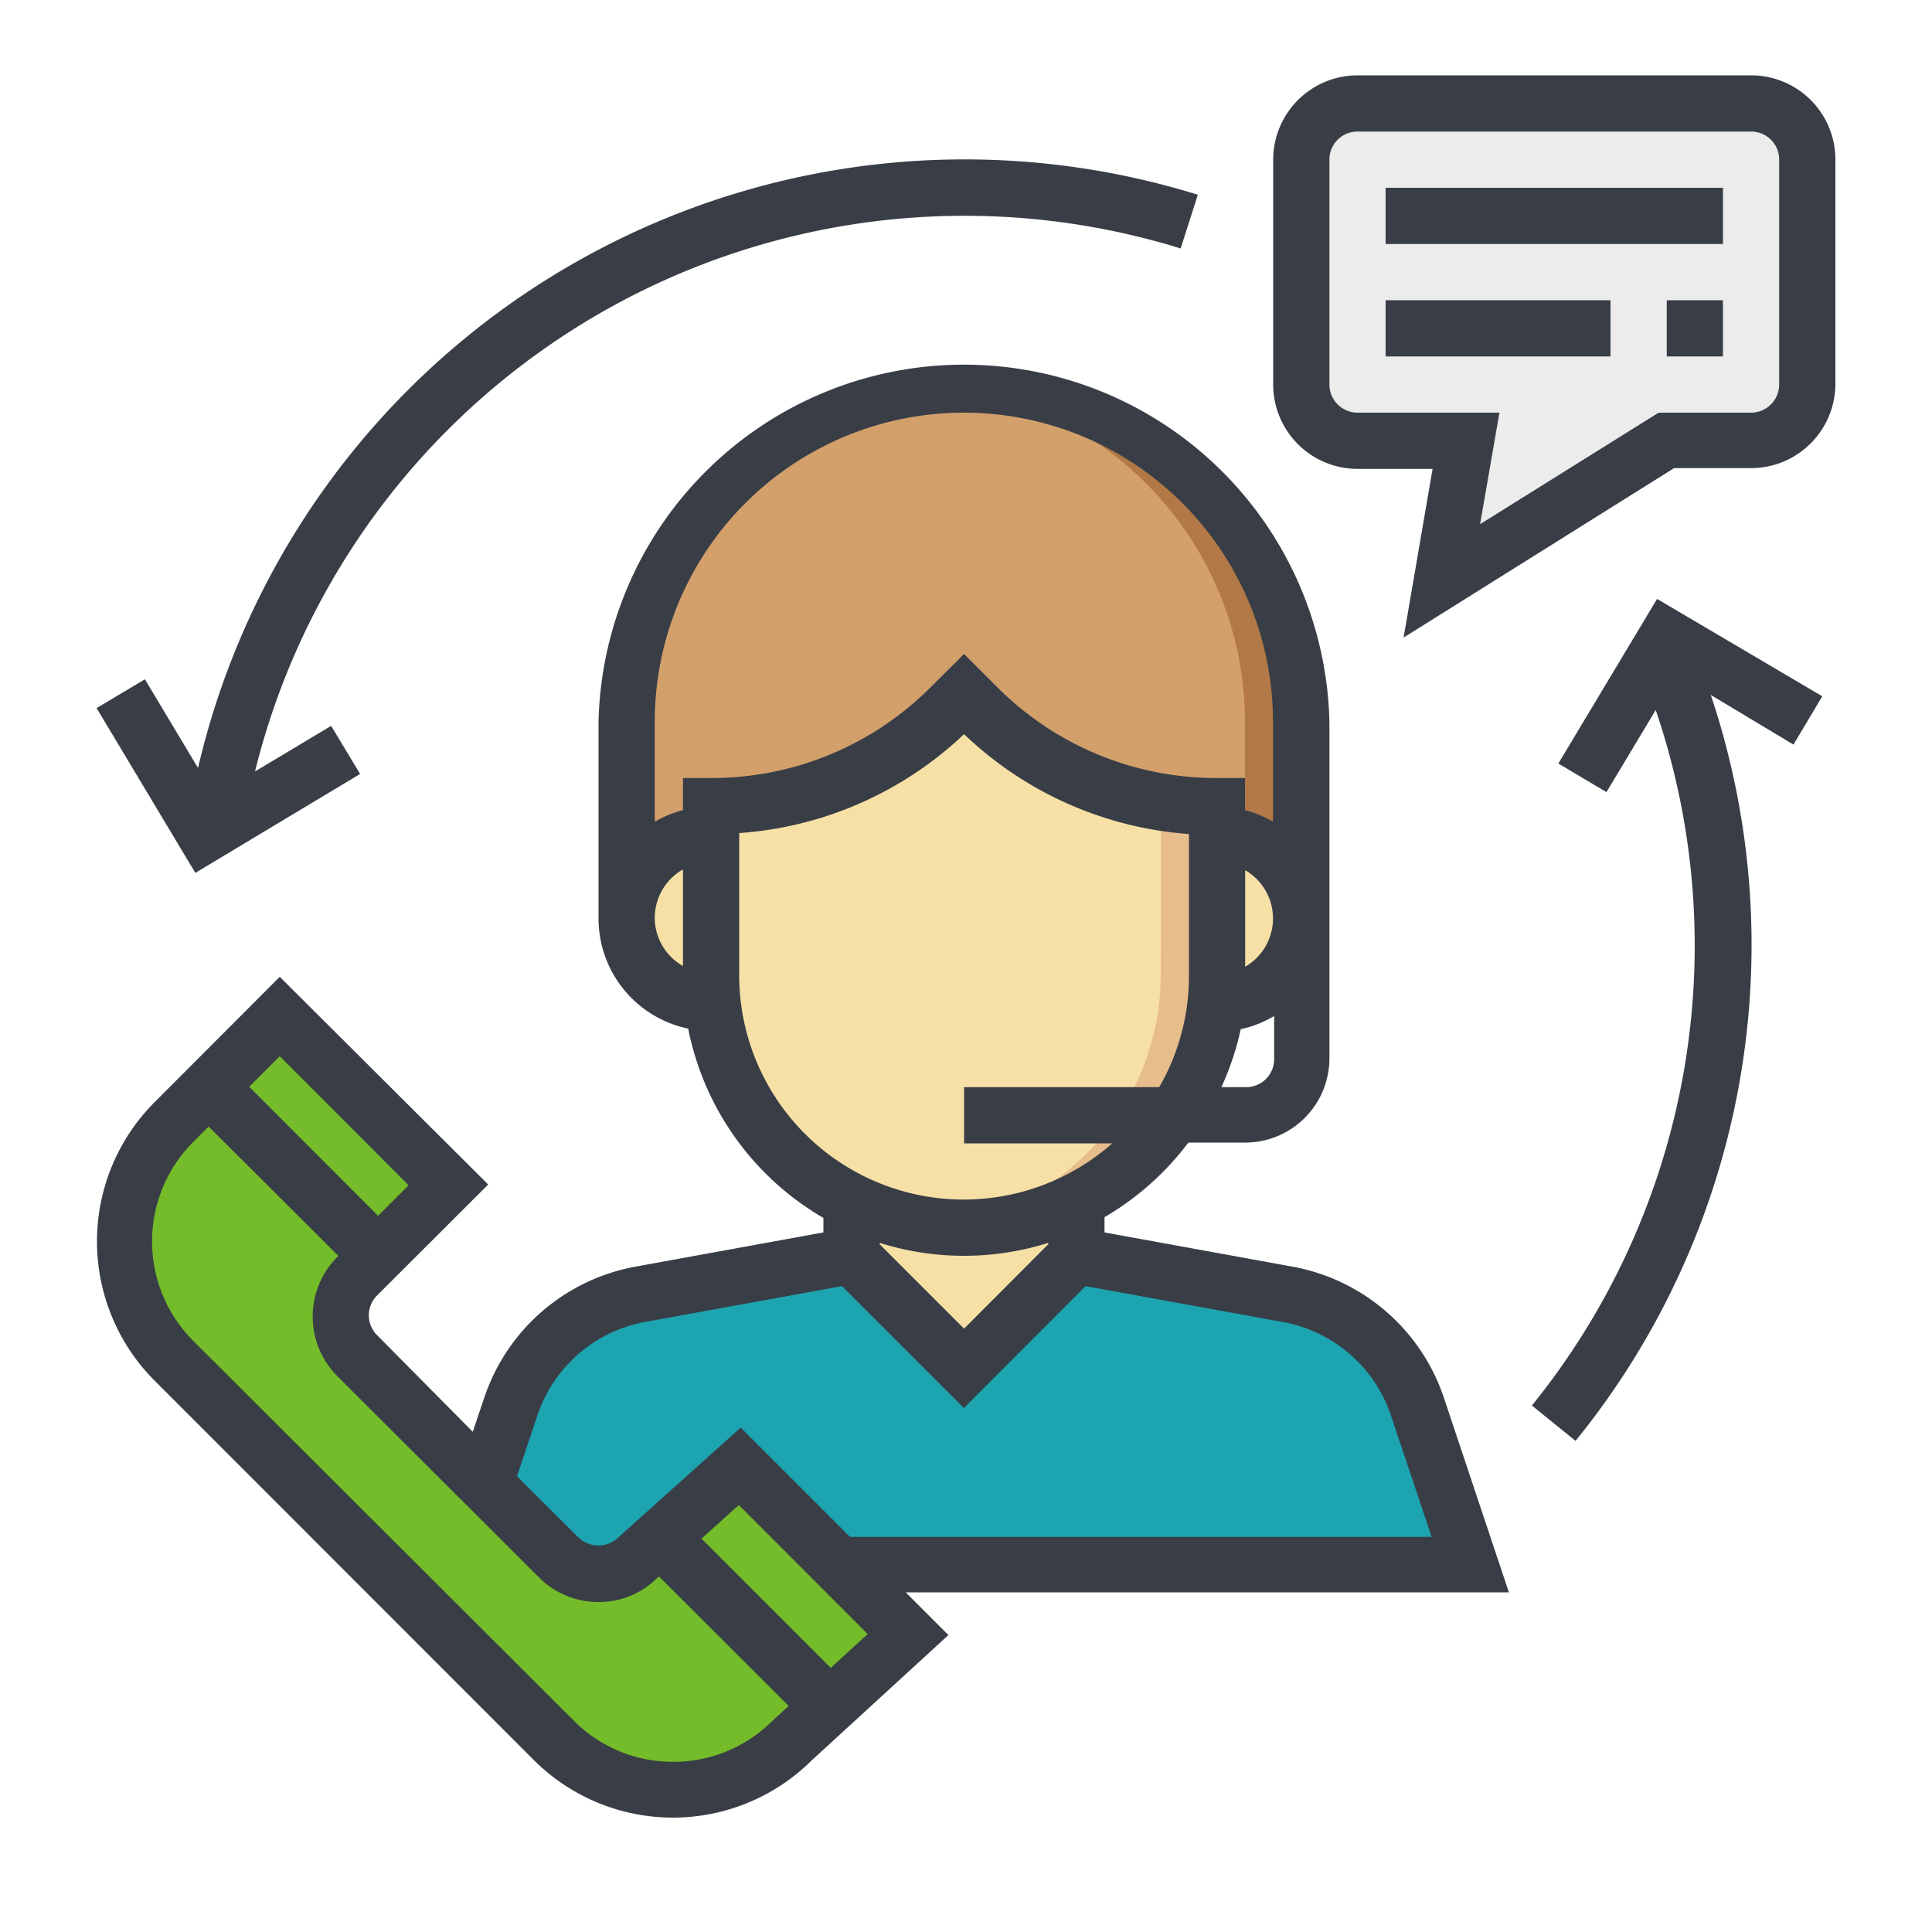 <?xml version="1.0" encoding="UTF-8"?> <svg xmlns="http://www.w3.org/2000/svg" id="Слой_1" data-name="Слой 1" viewBox="0 0 100 100"> <defs> <style>.cls-1{fill:#d3a06c;}.cls-2{fill:#b27946;}.cls-3{fill:#1da4b1;}.cls-4{fill:#f6e0a6;}.cls-5{fill:#e8bd8c;}.cls-6{fill:#ececec;}.cls-7{fill:#74bc29;}.cls-8{fill:#393e46;}</style> </defs> <title>Экономическая выгода</title> <path class="cls-1" d="M32.44,47.55V37.36A17.46,17.46,0,0,1,49.9,19.9h0A17.46,17.46,0,0,1,67.36,37.36V47.55Z"></path> <path class="cls-2" d="M49.9,19.9c-.5,0-1,0-1.46.07a17.47,17.47,0,0,1,16,17.39V47.55h2.91V37.36A17.46,17.46,0,0,0,49.9,19.9Z"></path> <path class="cls-3" d="M44.08,81h32l-2.74-8.19A8.7,8.7,0,0,0,66.63,67L55.72,65H44.08L33.16,67a8.7,8.7,0,0,0-6.72,5.83l-1.28,5.79V81Z"></path> <polygon class="cls-4" points="44.08 60.64 44.08 65 49.9 70.83 55.72 65 55.72 60.64 44.08 60.64"></polygon> <path class="cls-4" d="M61.54,43.18H63a4.37,4.37,0,0,1,4.37,4.37h0A4.37,4.37,0,0,1,63,51.91H61.54Z"></path> <path class="cls-4" d="M38.26,43.18H36.8a4.36,4.36,0,0,0-4.36,4.37h0a4.36,4.36,0,0,0,4.36,4.36h1.46Z"></path> <path class="cls-4" d="M36.8,41.73v8.72a13.09,13.09,0,0,0,13.1,13.1h0A13.09,13.09,0,0,0,63,50.45V41.73h0a17.59,17.59,0,0,1-12.42-5.15l-.67-.67-.68.67A17.58,17.58,0,0,1,36.8,41.73Z"></path> <path class="cls-5" d="M60.08,50.45a13.09,13.09,0,0,1-11.64,13,11.68,11.68,0,0,0,1.46.09A13.09,13.09,0,0,0,63,50.45V41.73a17.7,17.7,0,0,1-2.91-.27Z"></path> <path class="cls-6" d="M70.27,5.35H90.64a2.91,2.91,0,0,1,2.91,2.91V19.9a2.91,2.91,0,0,1-2.91,2.91H86.27L74.63,30.09l1.25-7.28H70.27a2.91,2.91,0,0,1-2.91-2.91V8.26A2.91,2.91,0,0,1,70.27,5.35Z"></path> <path class="cls-3" d="M69.78,81h6.31l-2.74-8.19A8.7,8.7,0,0,0,66.63,67L55.72,65l10.46,5.82a5.83,5.83,0,0,1,3,4.45Z"></path> <path class="cls-7" d="M38.26,75.9,33,80.61a2.91,2.91,0,0,1-4.12,0L18.49,70.18a2.91,2.91,0,0,1,0-4.12l4.72-4.71-8.73-8.73L9,58.08A8.73,8.73,0,0,0,9,70.43L28.68,90.09a8.72,8.72,0,0,0,12.34,0l6-5.47Z"></path> <path class="cls-8" d="M74.74,72.36a10.19,10.19,0,0,0-7.85-6.8l-9.72-1.77V63a14.72,14.72,0,0,0,4.34-3.86h2.94a4.36,4.36,0,0,0,4.36-4.36V37.36a18.92,18.92,0,0,0-37.83,0V47.55a5.82,5.82,0,0,0,4.64,5.69,14.61,14.61,0,0,0,7,9.8v.75L32.9,65.56a10.18,10.18,0,0,0-7.84,6.8l-.59,1.75-4.95-5a1.45,1.45,0,0,1,0-2.06l5.75-5.74L14.48,50.56,8,57.05A10.2,10.2,0,0,0,8,71.46L27.65,91.12a10.19,10.19,0,0,0,14.36,0l7.08-6.49-2.21-2.21H78.1ZM49.9,68.77,45.53,64.4v-.07a14.55,14.55,0,0,0,8.73,0v.07Zm14.55-12.5H63.22a14.64,14.64,0,0,0,1-3,5.78,5.78,0,0,0,1.73-.68v2.26A1.45,1.45,0,0,1,64.45,56.27Zm0-11.23a2.89,2.89,0,0,1,0,5ZM33.89,47.55A2.89,2.89,0,0,1,35.35,45v5A2.88,2.88,0,0,1,33.89,47.55Zm1.46-7.28v1.66a6.06,6.06,0,0,0-1.46.6V37.36a16,16,0,0,1,32,0v5.17a6.16,6.16,0,0,0-1.45-.6V40.27H63A16,16,0,0,1,51.6,35.55l-1.7-1.7-1.71,1.7A16,16,0,0,1,36.8,40.27Zm2.91,10.18V43.12A18.82,18.82,0,0,0,49.9,38a18.79,18.79,0,0,0,11.64,5.17v7.33A11.47,11.47,0,0,1,60,56.27H49.9v2.91h7.67a11.62,11.62,0,0,1-19.31-8.73ZM21.15,61.35l-1.58,1.58L12.9,56.25l1.58-1.58Zm13.7,29.84a7.21,7.21,0,0,1-5.15-2.13L10,69.4a7.28,7.28,0,0,1,0-10.29l.8-.8L17.51,65l-.05.06a4.37,4.37,0,0,0,0,6.17L27.89,81.64A4.33,4.33,0,0,0,31,82.92a4.24,4.24,0,0,0,3-1.23l.11-.09,6.71,6.7-.84.77A7.22,7.22,0,0,1,34.85,91.19ZM43,86.33l-6.69-6.69,1.93-1.74,6.67,6.68Zm1-6.78-5.66-5.66L32,79.58a1.49,1.49,0,0,1-2.06,0l-3.18-3.17,1.05-3.13a7.26,7.26,0,0,1,5.6-4.86l10.17-1.85,6.31,6.31,6.3-6.31,10.17,1.85A7.28,7.28,0,0,1,72,73.28l2.1,6.27Z"></path> <path class="cls-8" d="M90.64,3.9H70.27A4.37,4.37,0,0,0,65.9,8.26V19.9a4.37,4.37,0,0,0,4.37,4.37h3.88L72.65,33l14-8.77h4A4.37,4.37,0,0,0,95,19.9V8.26A4.36,4.36,0,0,0,90.64,3.9Zm1.45,16a1.46,1.46,0,0,1-1.45,1.46H85.85l-9.24,5.77,1-5.77H70.27a1.46,1.46,0,0,1-1.46-1.46V8.26a1.45,1.45,0,0,1,1.46-1.45H90.64a1.45,1.45,0,0,1,1.45,1.45Z"></path> <rect class="cls-8" x="71.72" y="9.72" width="17.46" height="2.91"></rect> <rect class="cls-8" x="71.72" y="15.54" width="11.64" height="2.91"></rect> <rect class="cls-8" x="86.27" y="15.54" width="2.91" height="2.91"></rect> <path class="cls-8" d="M18.64,40.06l-1.5-2.49L13.2,39.93A37.83,37.83,0,0,1,61.11,12.86L62,10.08A40.74,40.74,0,0,0,10.25,39.75L7.5,35.16,5,36.65l5.11,8.53Z"></path> <path class="cls-8" d="M80.66,39.52,83.15,41l2.55-4.25a37.84,37.84,0,0,1-6.41,36l2.26,1.83a40.72,40.72,0,0,0,7-38.61l4.28,2.57,1.49-2.5L85.77,31Z"></path> </svg> 